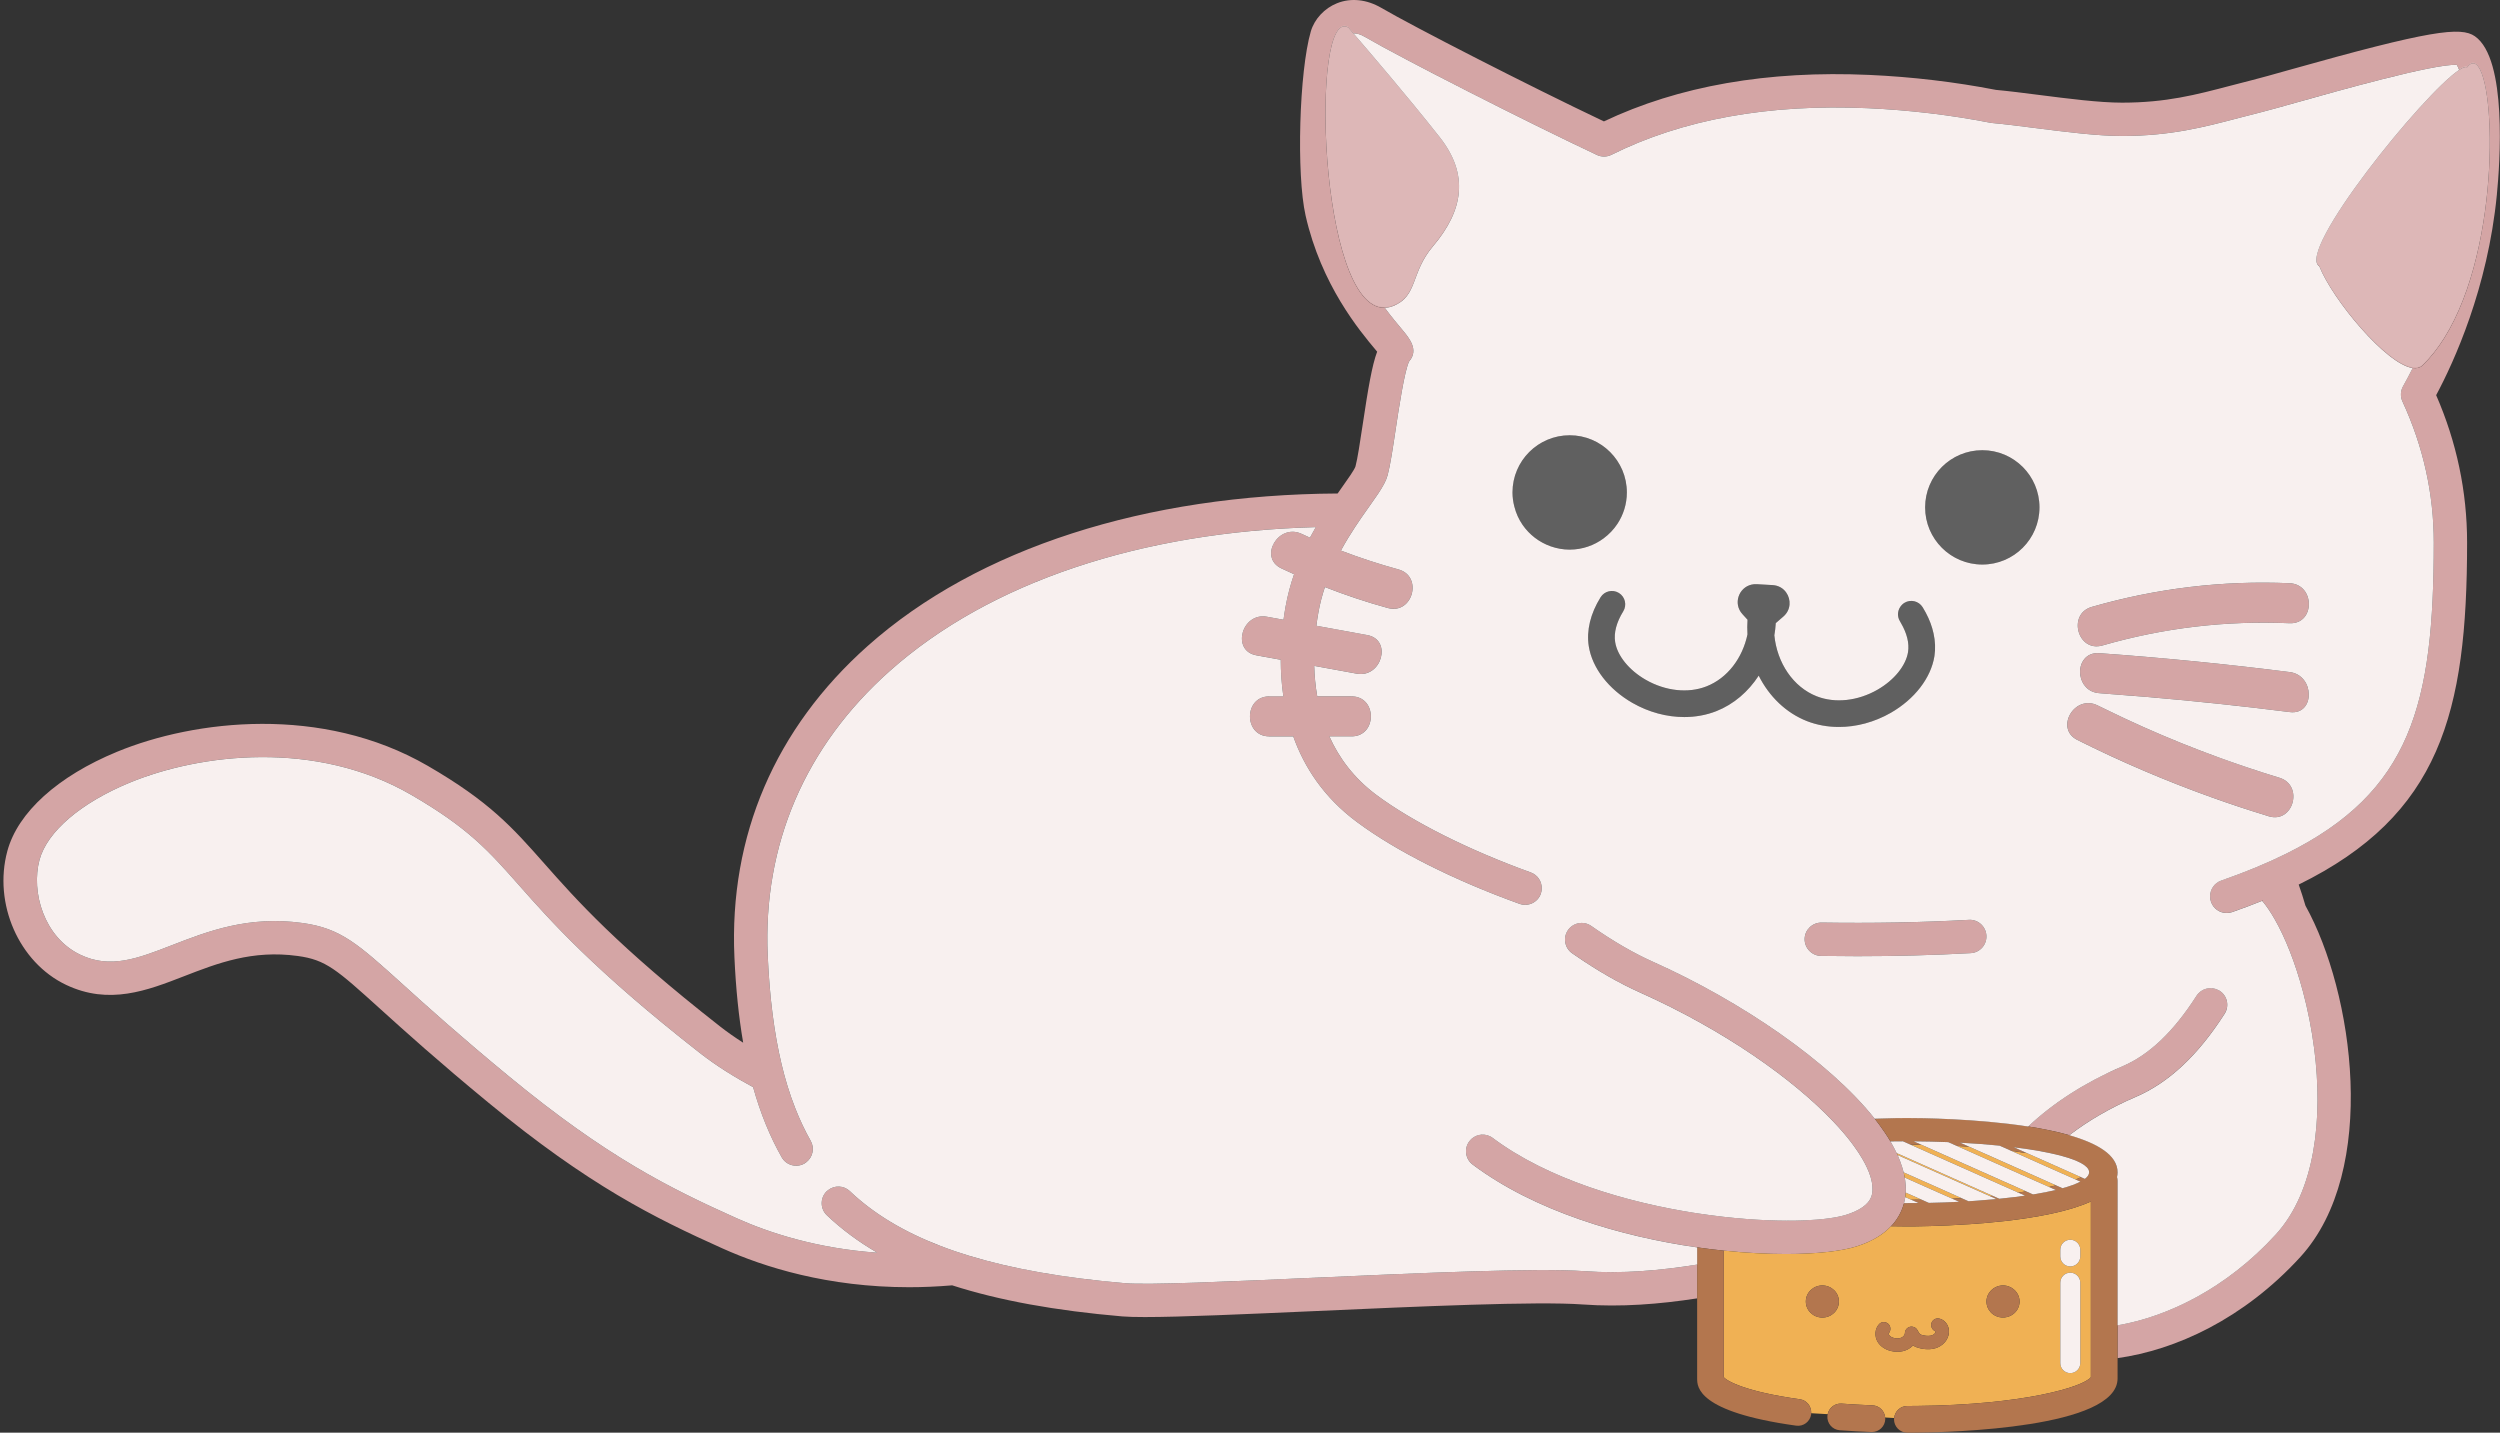 <svg xmlns="http://www.w3.org/2000/svg" x="0px" y="0px" width="100%" viewBox="0 0 200 114.615" style="vertical-align: middle; max-width: 100%;"><rect x="0" y="0" width="200" height="114.615" fill="#333333" stroke="none"/><g>
	<g>
		<path fill="rgb(212,165,165)" d="M115.163,10.956c-2.557-3.246-5.772-6.992-6.888-8.283c-0.258-0.298-0.403-0.466-0.403-0.466     c-3.079-1.84-2.391,22.595,2.909,22.417c0.215-0.008,0.438-0.051,0.671-0.144c1.988-0.795,1.376-2.644,3.181-4.773     C117.098,16.8,117.523,13.95,115.163,10.956z"></path>
		<path fill="rgb(212,165,165)" d="M197.948,5.079c-0.183-0.052-0.38,0.041-0.585,0.31c-0.111-0.071-0.33,0.008-0.633,0.206     c-2.85,1.873-13.087,14.559-11.186,15.703c1.049,2.648,5.333,7.83,7.468,8.144c0.307,0.045,0.569-0.01,0.771-0.188     c0.659-0.634,1.246-1.385,1.767-2.222C200.151,19.659,199.691,5.578,197.948,5.079z"></path>
	</g>
	<g>
		<path fill="rgb(212,165,165)" d="M157.508,73.588c-3.795,0.21-7.759,0.282-11.782,0.218c-0.737-0.004-1.343,0.574-1.356,1.311     c-0.01,0.736,0.577,1.343,1.313,1.356c0.971,0.014,1.939,0.023,2.902,0.023c3.089,0,6.129-0.083,9.074-0.245     c0.732-0.04,1.296-0.669,1.256-1.405C158.872,74.11,158.235,73.538,157.508,73.588z"></path>
		<path fill="rgb(212,165,165)" d="M177.566,79.253c-0.04-0.025-0.083-0.042-0.125-0.063c-0.601-0.302-1.347-0.115-1.719,0.466     c-1.844,2.879-3.786,4.727-5.932,5.646c-2.987,1.283-5.54,2.932-7.537,4.814c0.561,0.088,1.114,0.186,1.651,0.298     c0.569,0.116,1.122,0.249,1.638,0.398c1.509-1.158,3.288-2.195,5.3-3.059c2.651-1.138,4.982-3.315,7.126-6.658     C178.366,80.475,178.187,79.651,177.566,79.253z"></path>
		<g>
			<path fill="rgb(212,165,165)" d="M182.35,62.217c-1.596-0.484-3.172-1.013-4.733-1.578c-1.044-0.378-2.081-0.774-3.111-1.19      c-2.03-0.819-4.03-1.711-6.004-2.68c-0.23-0.112-0.461-0.221-0.691-0.335c-1.836-0.919-3.461,1.84-1.617,2.763      c3.479,1.742,7.048,3.266,10.697,4.576c0.765,0.275,1.534,0.541,2.309,0.797c0.661,0.22,1.329,0.433,2.001,0.637      c0.1,0.031,0.2,0.064,0.299,0.096C183.476,65.902,184.321,62.813,182.35,62.217z"></path>
			<path fill="rgb(212,165,165)" d="M168.197,51.637c4.911-1.415,9.862-2,14.969-1.779c2.06,0.089,2.055-3.112,0-3.201      c-5.365-0.23-10.66,0.408-15.82,1.894C165.37,49.12,166.211,52.209,168.197,51.637z"></path>
			<path fill="rgb(212,165,165)" d="M183.181,53.766c-5.065-0.644-10.146-1.147-15.238-1.512c-0.545-0.04-0.939,0.16-1.194,0.472      c-0.286,0.348-0.396,0.837-0.319,1.309c0.109,0.702,0.614,1.355,1.514,1.419c0.388,0.029,0.776,0.063,1.164,0.093      c0.907,0.068,1.815,0.137,2.721,0.214c3.794,0.325,7.576,0.727,11.354,1.206C185.221,57.226,185.201,54.021,183.181,53.766z"></path>
		</g>
		<g>
			<path fill="rgb(212,165,165)" d="M197.993,2.902c-1.13-0.786-3.548-0.495-14.896,2.703c-1.297,0.365-2.322,0.654-2.896,0.796      c-0.607,0.152-1.195,0.306-1.773,0.458c-2.754,0.724-5.133,1.35-8.646,1.354c-0.004,0-0.011,0-0.016,0      c-1.813,0-4.36-0.326-6.608-0.614c-1.262-0.161-2.455-0.314-3.483-0.408c-3.297-0.639-6.701-1.042-10.115-1.197      c-8.132-0.369-15.277,0.882-21.247,3.718c-6.078-2.885-15.3-7.617-17.802-9.08c-1.175-0.685-2.434-0.818-3.545-0.375      c-1.008,0.401-1.812,1.266-2.101,2.257c-0.928,3.181-1.164,11.438-0.419,14.726c1.259,5.564,4.321,9.216,5.629,10.777      c0.032,0.038,0.064,0.077,0.097,0.117c-0.409,1.091-0.717,2.906-1.161,5.862c-0.209,1.39-0.407,2.701-0.573,3.32      c-0.079,0.259-0.632,1.039-1.077,1.665c-0.113,0.16-0.23,0.327-0.352,0.499c-15.301,0.087-28.762,4.342-37.591,12.195      c-7.409,6.59-11.098,15.199-10.665,24.892c0.112,2.514,0.345,4.784,0.701,6.85c-0.63-0.401-1.254-0.836-1.869-1.317      c-8.22-6.435-11.456-10.094-14.056-13.035c-2.528-2.86-4.354-4.927-9.304-7.795c-8.467-4.907-18.681-3.676-24.855-1.13      c-4.747,1.957-7.948,4.852-8.783,7.946c-1.135,4.204,0.925,8.904,4.691,10.699c3.446,1.643,6.495,0.459,9.444-0.687      c2.687-1.042,5.464-2.121,9.103-1.619c2.252,0.31,3.087,1.065,6.604,4.244c1.943,1.757,4.605,4.163,8.647,7.491      c8.035,6.617,13.237,9.196,18.732,11.664c3.32,1.492,8.41,3.099,14.925,3.099c1.105,0,2.256-0.05,3.442-0.15      c3.761,1.211,8.257,2.026,13.608,2.486c0.424,0.035,1.034,0.052,1.804,0.052c2.876,0,7.96-0.228,13.657-0.48      c8.307-0.372,17.725-0.794,21.361-0.528c3.062,0.223,6.128-0.02,9.168-0.487v-1.35v-1.354c-3.011,0.482-6.021,0.743-8.979,0.529      c-3.788-0.275-13.29,0.149-21.671,0.523c-6.831,0.306-13.283,0.595-15.111,0.437c-4.898-0.421-9.018-1.141-12.463-2.189      c-0.363-0.11-0.72-0.226-1.069-0.342c-0.422-0.145-0.835-0.292-1.236-0.447c-2.985-1.146-5.375-2.6-7.259-4.39      c-0.485-0.46-1.223-0.481-1.735-0.082c-0.052,0.041-0.104,0.081-0.15,0.129c-0.507,0.536-0.486,1.379,0.048,1.886      c1.173,1.115,2.513,2.111,4.032,2.994c-4.83-0.34-8.656-1.59-11.278-2.769c-5.316-2.388-10.351-4.885-18.13-11.29      c-3.994-3.289-6.629-5.671-8.554-7.411c-3.611-3.263-4.962-4.484-8.029-4.907c-4.324-0.595-7.569,0.663-10.432,1.775      c-2.751,1.068-4.925,1.913-7.331,0.765c-2.909-1.387-3.958-5.022-3.264-7.596c0.609-2.253,3.31-4.561,7.226-6.176      c5.613-2.313,14.875-3.446,22.501,0.974c4.575,2.652,6.193,4.482,8.643,7.252c2.531,2.863,5.998,6.785,14.409,13.37      c1.418,1.108,2.879,1.998,4.306,2.768c0.587,2.093,1.343,3.949,2.287,5.611c0.362,0.641,1.175,0.866,1.817,0.502      c0.058-0.032,0.108-0.072,0.158-0.112c0.514-0.4,0.675-1.122,0.344-1.707c-0.457-0.806-0.863-1.669-1.228-2.591      c-0.226-0.573-0.435-1.167-0.625-1.789c-0.17-0.554-0.327-1.13-0.47-1.727c-0.599-2.495-0.962-5.364-1.112-8.71      c-0.396-8.862,2.984-16.741,9.773-22.779c8.018-7.131,20.157-11.123,34.073-11.5c-0.158,0.273-0.315,0.554-0.47,0.844      c-0.222-0.101-0.444-0.201-0.666-0.304c-1.853-0.875-3.479,1.884-1.614,2.764c0.335,0.158,0.671,0.313,1.01,0.464      c-0.28,0.816-0.517,1.678-0.68,2.593c-0.06,0.329-0.114,0.682-0.165,1.05c-0.439-0.08-0.88-0.161-1.319-0.241      c-2.015-0.369-2.878,2.715-0.852,3.086c0.649,0.118,1.3,0.237,1.95,0.356c0.001,0.938,0.061,1.922,0.209,2.929h-1.126      c-2.06,0-2.063,3.2,0,3.2h1.917c0.877,2.462,2.437,4.871,5.073,6.834c3.13,2.33,7.755,4.66,13.025,6.562      c0.693,0.25,1.459-0.108,1.707-0.802c0.053-0.145,0.073-0.291,0.075-0.438c0.007-0.551-0.327-1.071-0.875-1.27      c-4.959-1.79-9.457-4.047-12.341-6.193c-1.817-1.352-3.012-2.983-3.776-4.694h1.776c2.06,0,2.063-3.2,0-3.2h-2.744      c-0.146-0.83-0.22-1.649-0.242-2.439c1.129,0.208,2.259,0.414,3.389,0.621c2.014,0.37,2.878-2.715,0.851-3.086      c-1.356-0.249-2.714-0.497-4.07-0.745c0.049-0.376,0.104-0.731,0.164-1.061c0.127-0.708,0.306-1.384,0.521-2.033      c1.646,0.643,3.321,1.205,5.033,1.675c1.988,0.546,2.837-2.54,0.851-3.087c-1.564-0.429-3.097-0.931-4.604-1.508      c0.372-0.687,0.765-1.323,1.146-1.903c0.318-0.482,0.626-0.923,0.912-1.328c0.069-0.099,0.139-0.196,0.205-0.29      c0.268-0.375,0.5-0.706,0.701-1.007c0.388-0.578,0.652-1.049,0.776-1.507c0.205-0.767,0.406-2.088,0.636-3.618      c0.255-1.695,0.729-4.833,1.091-5.494c0.787-0.917,0.009-1.846-0.62-2.596c-0.358-0.428-0.827-0.99-1.338-1.678      c-5.3,0.178-5.988-24.257-2.909-22.417c0,0,0.146,0.167,0.403,0.466c0.267-0.011,0.564,0.072,0.89,0.263      c2.934,1.713,12.838,6.753,18.588,9.461c0.37,0.175,0.799,0.169,1.164-0.013c5.677-2.833,12.583-4.084,20.522-3.727      c3.307,0.15,6.602,0.542,9.792,1.164c0.044,0.008,0.091,0.015,0.134,0.019c0.997,0.089,2.19,0.242,3.453,0.404      c2.441,0.312,4.965,0.634,6.946,0.634c0.007,0,0.014,0,0.02,0c3.856-0.004,6.512-0.703,9.322-1.441      c0.567-0.149,1.144-0.301,1.738-0.447c0.614-0.153,1.655-0.447,2.978-0.819c3.033-0.855,10.913-3.083,12.72-2.982      c0.064,0.096,0.127,0.237,0.188,0.406c0.303-0.198,0.521-0.277,0.633-0.206c0.205-0.269,0.402-0.362,0.585-0.31      c1.743,0.499,2.203,14.58-2.397,21.953c-0.521,0.836-1.107,1.587-1.767,2.222c-0.202,0.178-0.465,0.233-0.771,0.188      c-0.295,0.59-0.559,1.081-0.771,1.456c-0.21,0.375-0.228,0.826-0.048,1.214c1.662,3.593,2.506,7.39,2.506,11.286      c0,12.915-1.783,19.929-11.81,24.896c-0.389,0.191-0.786,0.38-1.197,0.566c-0.396,0.18-0.805,0.356-1.226,0.531      c-0.872,0.36-1.792,0.71-2.771,1.051c-0.544,0.191-0.883,0.699-0.889,1.245c-0.003,0.151,0.018,0.304,0.07,0.454      c0.19,0.551,0.707,0.896,1.259,0.896c0.145,0,0.294-0.024,0.439-0.075c0.836-0.292,1.63-0.595,2.397-0.901      c0.022-0.01,0.047-0.02,0.071-0.028l-0.036,0.068c0.323,0.389,0.645,0.866,0.958,1.415c0.851,1.479,1.647,3.488,2.259,5.764      c0.396,1.468,0.71,3.045,0.915,4.658c0.694,5.45,0.118,11.319-3.081,14.819c-3.96,4.338-8.705,6.592-12.655,7.265v1.327v1.302      c4.638-0.648,10.088-3.126,14.627-8.095c6.305-6.904,4.253-21.197,0.407-28.102c-0.164-0.574-0.347-1.136-0.541-1.688      c11.306-5.557,13.472-13.698,13.472-27.366c0-4.063-0.834-8.025-2.475-11.787c1.429-2.67,4.125-8.553,4.854-16.016      C199.995,13.077,200.599,4.72,197.993,2.902z"></path>
			<path fill="rgb(212,165,165)" d="M152.416,94.442c-0.011-0.079-0.02-0.156-0.033-0.236c-0.024-0.137-0.054-0.276-0.09-0.416      c-0.033-0.136-0.075-0.276-0.118-0.415c-0.099-0.32-0.221-0.643-0.368-0.971c-0.024-0.053-0.052-0.106-0.076-0.159      c-0.104-0.22-0.217-0.439-0.342-0.662c-0.051-0.091-0.098-0.18-0.153-0.272c-0.152-0.258-0.321-0.519-0.5-0.78      c-0.233-0.344-0.486-0.689-0.761-1.037c-3.628-4.576-10.698-9.402-17.693-12.535c-1.6-0.715-3.229-1.659-4.984-2.888      c-0.604-0.421-1.437-0.273-1.858,0.329c-0.421,0.604-0.275,1.436,0.329,1.858c0.063,0.044,0.128,0.086,0.192,0.13      c1.822,1.26,3.536,2.246,5.232,3.005c6.78,3.036,12.232,6.927,15.442,10.297c0.32,0.335,0.617,0.665,0.892,0.989      c0.208,0.247,0.407,0.491,0.588,0.731c0.073,0.094,0.143,0.188,0.208,0.283c0.12,0.162,0.231,0.321,0.334,0.479      c0.117,0.176,0.226,0.351,0.325,0.521c0.135,0.233,0.26,0.462,0.36,0.682c0.129,0.272,0.23,0.534,0.305,0.783      c0.029,0.096,0.051,0.189,0.071,0.284c0.011,0.045,0.022,0.092,0.031,0.137c0.042,0.233,0.06,0.455,0.049,0.661      c-0.005,0.07-0.012,0.162-0.031,0.269c-0.014,0.066-0.033,0.141-0.063,0.218c-0.022,0.063-0.053,0.13-0.091,0.196      c-0.021,0.036-0.043,0.074-0.066,0.111c-0.038,0.055-0.078,0.109-0.127,0.165c-0.208,0.242-0.536,0.494-1.056,0.727      c-0.188,0.084-0.398,0.165-0.639,0.242c-0.764,0.242-1.939,0.402-3.399,0.461c-1.788,0.071-4.006-0.015-6.421-0.285      c-0.352-0.039-0.706-0.084-1.067-0.132c-0.353-0.045-0.708-0.097-1.066-0.15c-5.641-0.863-11.955-2.734-16.361-6.034      c-0.075-0.056-0.153-0.102-0.235-0.139c-0.56-0.265-1.245-0.108-1.631,0.409c-0.442,0.59-0.322,1.425,0.268,1.866      c4.974,3.724,11.852,5.75,17.96,6.624c0.358,0.052,0.714,0.1,1.066,0.143c0.359,0.045,0.716,0.086,1.067,0.121      c0.901,0.093,1.772,0.16,2.612,0.205c0.818,0.042,1.604,0.065,2.347,0.065c2.457,0,4.454-0.226,5.667-0.611      c1.293-0.41,2.162-0.989,2.751-1.612c0.058-0.061,0.116-0.122,0.17-0.184c0.243-0.288,0.429-0.583,0.571-0.872      c0.135-0.271,0.229-0.538,0.3-0.792c0.021-0.093,0.044-0.184,0.062-0.272c0.014-0.071,0.027-0.142,0.036-0.21      c0.013-0.091,0.021-0.177,0.031-0.259c0.002-0.034,0.006-0.068,0.006-0.101c0.003-0.006,0.003-0.012,0.003-0.017      C152.479,95.083,152.458,94.764,152.416,94.442z"></path>
		</g>
	</g>
</g><g>
	<path fill="#606060" d="M129.39,41.911c0.477-0.722,0.757-1.586,0.757-2.516c0-2.526-2.05-4.573-4.574-4.573    c-2.525,0-4.575,2.047-4.575,4.573c0,0.394,0.056,0.774,0.15,1.138c0.134,0.526,0.354,1.015,0.653,1.449    c0.543,0.79,1.33,1.398,2.25,1.723c0.476,0.168,0.987,0.265,1.521,0.265c0.011,0,0.02-0.001,0.031-0.001    c1.004-0.007,1.926-0.34,2.676-0.893C128.714,42.755,129.092,42.363,129.39,41.911z"></path>
	<circle fill="#606060" cx="158.584" cy="40.589" r="4.574"></circle>
	<path fill="#606060" d="M154.063,49.017c-0.08-0.146-0.162-0.293-0.251-0.438c-0.312-0.501-0.969-0.655-1.469-0.344    c-0.085,0.052-0.154,0.116-0.218,0.186c-0.316,0.343-0.386,0.866-0.126,1.283c0.028,0.047,0.053,0.094,0.079,0.142    c0.479,0.82,0.677,1.616,0.568,2.313c-0.173,1.095-1.109,2.252-2.445,3.019c-1.58,0.906-3.396,1.102-4.861,0.528    c-1.895-0.742-3.175-2.682-3.392-4.881c0.056-0.32,0.096-0.644,0.113-0.973l0.612-0.531c0.611-0.531,0.62-1.358,0.224-1.918    c-0.23-0.329-0.605-0.566-1.08-0.594l-1.286-0.074c-0.144-0.008-0.279,0.007-0.407,0.036c-1.018,0.228-1.502,1.52-0.729,2.362    l0.408,0.448c-0.025,0.395-0.029,0.787-0.004,1.174c-0.398,1.893-1.598,3.498-3.28,4.156c-1.466,0.575-3.284,0.376-4.862-0.528    c-1.335-0.766-2.273-1.923-2.445-3.019c-0.117-0.736,0.108-1.584,0.646-2.453c0.311-0.501,0.158-1.159-0.344-1.47    c-0.501-0.312-1.156-0.157-1.468,0.344c-0.813,1.309-1.14,2.662-0.944,3.91c0.276,1.746,1.581,3.442,3.494,4.54    c1.307,0.748,2.749,1.131,4.146,1.131c0.887,0,1.755-0.154,2.555-0.468c1.407-0.553,2.571-1.568,3.4-2.844    c0.827,1.649,2.173,2.977,3.863,3.64c0.802,0.313,1.67,0.467,2.557,0.467c1.396,0,2.839-0.383,4.145-1.131    c1.911-1.097,3.218-2.794,3.493-4.54c0.09-0.59,0.063-1.202-0.073-1.822C154.562,50.118,154.356,49.566,154.063,49.017z"></path>
</g><g>
	<path fill="#F0B154" d="M167.129,93.812c0.016-0.011,0.032-0.024,0.046-0.037c-0.014-0.011-0.03-0.023-0.046-0.036    c0.003,0.012,0.007,0.024,0.007,0.036C167.136,93.789,167.132,93.801,167.129,93.812z"></path>
	<g>
		<path fill="#F0B154" d="M152.458,95.409c0,0.032-0.004,0.066-0.006,0.101c-0.01,0.082-0.019,0.168-0.031,0.259l0.471,0.21     c0.281-0.001,0.558-0.004,0.83-0.008l-1.038-0.461L152.458,95.409z"></path>
		<path fill="#F0B154" d="M162.396,93.901l-1.183-0.526l-0.064-0.028l-1.245-0.555l-2.378-1.057     c-0.318-0.022-0.645-0.042-0.979-0.06l3.16,1.406l0.66,0.294l0.577,0.256l1.235,0.55l0.584,0.26l1.162,0.518     c0.193-0.043,0.379-0.087,0.555-0.13l-0.87-0.387L162.396,93.901z"></path>
		<path fill="#F0B154" d="M164.686,93.375l-1.337-0.595l-1.177-0.524c-0.042-0.006-0.085-0.013-0.125-0.02     c-0.366-0.058-0.747-0.115-1.148-0.168l0.932,0.413l1.277,0.569l0.731,0.326l2.206,0.981c0.161-0.061,0.31-0.121,0.443-0.18     L164.686,93.375z"></path>
		<path fill="#F0B154" d="M153.757,94.442l-1.464-0.652c0.036,0.14,0.065,0.278,0.09,0.416l0.526,0.236l2.4,1.067l0.871,0.387     c0.254-0.011,0.508-0.024,0.756-0.039l-0.78-0.348L153.757,94.442z"></path>
		<path fill="#F0B154" d="M158.481,95.25l-1.815-0.808l-2.396-1.067l-2.539-1.13c0.024,0.053,0.052,0.106,0.076,0.159l2.179,0.971     l2.397,1.067l2.054,0.913l0.345,0.154l0.393,0.174c0.077-0.008,0.153-0.016,0.229-0.023l-0.341-0.15L158.481,95.25z"></path>
		<path fill="#F0B154" d="M160.355,94.539l-0.218-0.097l-1.009-0.449l-1.388-0.618l-4.028-1.794     c-0.286-0.003-0.572-0.006-0.865-0.007l4.047,1.801l2.066,0.92l0.33,0.147l0.896,0.398l1.22,0.542l0.056,0.025     c0.215-0.032,0.424-0.064,0.627-0.098l-0.509-0.227L160.355,94.539z"></path>
	</g>
	<path fill="#F0B154" d="M160.429,97.679c-0.479,0.055-0.953,0.103-1.421,0.144c-0.473,0.042-0.938,0.078-1.389,0.108    c-2.45,0.169-4.466,0.183-5.033,0.183c-0.226,0-0.683-0.002-1.304-0.016c-0.589,0.623-1.458,1.202-2.751,1.612    c-1.213,0.386-3.21,0.611-5.667,0.611c-0.743,0-1.528-0.023-2.347-0.065c-0.84-0.045-1.711-0.112-2.612-0.205v0.735v1.362v1.355    v6.674c0.278,0.326,1.785,1.164,6.076,1.761c0.557,0.077,0.944,0.568,0.913,1.119l1.32,0.076c0.109-0.514,0.577-0.884,1.118-0.844    c0.797,0.061,1.626,0.104,2.462,0.138c0.543,0.021,0.972,0.443,1.019,0.972l0.718,0.042c0.053-0.539,0.503-0.962,1.055-0.962    c0.235,0,0.471,0,0.703-0.003l0,0c8.666-0.08,13.372-1.535,13.979-2.296v-1.36v-1.281v-1.309v-8.368v-1.379v-0.361    C165.525,96.914,162.948,97.392,160.429,97.679z M145.788,105.405c-0.729,0-1.323-0.574-1.323-1.284    c0-0.709,0.594-1.285,1.323-1.285c0.732,0,1.326,0.576,1.326,1.285C147.114,104.831,146.521,105.405,145.788,105.405z     M155.023,107.789c-0.401,0.172-0.879,0.195-1.417,0.073c-0.159-0.037-0.37-0.097-0.565-0.224c-0.113,0.119-0.25,0.223-0.403,0.303    c-0.255,0.133-0.548,0.202-0.852,0.202c-0.176,0-0.354-0.023-0.537-0.07c-0.451-0.117-0.815-0.367-1.027-0.707    c-0.285-0.461-0.241-1.067,0.109-1.439c0.196-0.209,0.509-0.213,0.728-0.024c0.104,0.093,0.161,0.222,0.172,0.354    c0.01,0.139-0.028,0.283-0.121,0.397c-0.011,0.016-0.018,0.09,0.021,0.151c0.064,0.102,0.208,0.188,0.389,0.234    c0.228,0.061,0.455,0.042,0.624-0.044c0.142-0.074,0.247-0.217,0.247-0.341c0.002-0.232,0.156-0.432,0.377-0.499    c0.011-0.004,0.02-0.011,0.028-0.014c0.072-0.018,0.144-0.016,0.215-0.004c0.159,0.027,0.304,0.12,0.382,0.27    c0.071,0.132,0.152,0.282,0.232,0.338c0.053,0.035,0.153,0.06,0.221,0.076c0.31,0.072,0.571,0.066,0.757-0.015    c0.158-0.066,0.257-0.209,0.248-0.296v-0.002c-0.206-0.069-0.344-0.256-0.356-0.469c-0.005-0.051-0.003-0.102,0.009-0.153    c0.066-0.287,0.354-0.468,0.641-0.401c0.408,0.093,0.726,0.474,0.77,0.921C155.968,106.972,155.602,107.541,155.023,107.789z     M161.528,104.424c-0.098,0.397-0.382,0.701-0.736,0.86c-0.261,0.115-0.561,0.155-0.862,0.084    c-0.712-0.167-1.148-0.862-0.976-1.552c0.068-0.273,0.226-0.503,0.432-0.673c0.313-0.257,0.741-0.373,1.17-0.271    c0.071,0.017,0.137,0.042,0.203,0.069c0.502,0.207,0.821,0.689,0.808,1.213C161.564,104.245,161.553,104.334,161.528,104.424z     M166.424,106.227v1.305v1.278v0.239c0,0.444-0.359,0.801-0.801,0.801c-0.44,0-0.799-0.356-0.799-0.801v-0.382v-1.299v-1.331    v-3.423c0-0.441,0.358-0.801,0.799-0.801c0.441,0,0.801,0.359,0.801,0.801V106.227z M166.424,100.515c0,0.44-0.359,0.8-0.801,0.8    c-0.44,0-0.799-0.359-0.799-0.8V99.98c0-0.44,0.358-0.801,0.799-0.801c0.441,0,0.801,0.36,0.801,0.801V100.515z"></path>
</g><g>
	<g>
		<path fill="#B3764E" d="M169.404,93.775c0-1.38-1.621-2.321-3.861-2.963c-0.516-0.149-1.068-0.282-1.638-0.398     c-0.537-0.112-1.091-0.21-1.651-0.298c-4.162-0.644-8.761-0.678-9.668-0.678c-0.364,0-1.324,0.006-2.611,0.054     c0.274,0.347,0.527,0.692,0.761,1.037c0.179,0.261,0.348,0.522,0.5,0.78c0.331-0.004,0.665-0.007,1.002-0.008l0.61,0.271     c0.293,0.001,0.579,0.004,0.865,0.007l-0.626-0.276c0.951,0.008,1.878,0.03,2.774,0.066l0.685,0.304     c0.335,0.018,0.661,0.038,0.979,0.06l-0.72-0.321c1.115,0.058,2.176,0.139,3.16,0.238l0.603,0.268l0.33,0.148     c0.401,0.053,0.782,0.11,1.148,0.168c0.04,0.007,0.083,0.014,0.125,0.02l-0.104-0.045l-0.973-0.433     c0.422,0.052,0.827,0.106,1.213,0.166c0.574,0.087,1.104,0.183,1.588,0.284c1.554,0.325,2.626,0.717,3.044,1.147     c0.115,0.119,0.18,0.241,0.188,0.365c0.016,0.012,0.032,0.024,0.046,0.036c-0.014,0.012-0.03,0.025-0.046,0.037     c-0.013,0.171-0.131,0.338-0.341,0.5l-0.3-0.135c-0.134,0.059-0.282,0.119-0.443,0.18l0.19,0.085l0.199,0.088     c-0.354,0.188-0.839,0.366-1.434,0.53l-0.521-0.231c-0.176,0.043-0.361,0.087-0.555,0.13l0.537,0.239     c-0.464,0.109-0.976,0.213-1.54,0.311c-0.092,0.016-0.186,0.031-0.281,0.046l-0.105-0.046l-0.446-0.199     c-0.203,0.033-0.412,0.065-0.627,0.098l0.228,0.102l0.321,0.142c-0.266,0.039-0.538,0.076-0.817,0.112     c-0.401,0.05-0.815,0.098-1.246,0.139l-0.244-0.108l-0.3-0.134c-0.076,0.008-0.152,0.016-0.229,0.023l0.481,0.214l0.062,0.028     c-0.026,0.002-0.051,0.004-0.074,0.007c-0.482,0.045-0.979,0.088-1.493,0.124c-0.22,0.016-0.441,0.03-0.666,0.045l-0.547-0.244     c-0.248,0.015-0.502,0.028-0.756,0.039l0.551,0.247c-0.781,0.041-1.593,0.069-2.427,0.087l-0.583-0.26     c-0.272,0.004-0.549,0.007-0.83,0.008l0.597,0.265c-0.354,0.005-0.709,0.008-1.067,0.008c-0.033,0-0.067,0-0.098,0     c-0.07,0.254-0.165,0.521-0.3,0.792c-0.143,0.289-0.328,0.584-0.571,0.872c-0.054,0.062-0.112,0.123-0.17,0.184     c0.621,0.014,1.078,0.016,1.304,0.016c0.567,0,2.583-0.014,5.033-0.183c0.45-0.03,0.916-0.066,1.389-0.108     c0.468-0.041,0.942-0.089,1.421-0.144c2.52-0.287,5.097-0.766,6.84-1.557v0.361v1.379v8.368v1.309v1.281v1.36     c-0.607,0.761-5.313,2.216-13.979,2.296l0,0c-0.232,0.003-0.468,0.003-0.703,0.003c-0.552,0-1.002,0.423-1.055,0.962     c-0.005,0.032-0.012,0.067-0.012,0.104c0,0.59,0.479,1.069,1.066,1.069c0.244,0,0.485-0.002,0.728-0.004l0,0     c2.692-0.024,16.091-0.352,16.091-4.333v-1.63v-1.302v-1.327v-8.734V95.89v-1.406v-0.042c0-0.1-0.018-0.193-0.044-0.284     C169.389,94.034,169.404,93.908,169.404,93.775z"></path>
		<path fill="#B3764E" d="M143.981,111.939c-4.291-0.597-5.798-1.435-6.076-1.761v-6.674v-1.355v-1.362v-0.735     c-0.352-0.035-0.708-0.076-1.067-0.121c-0.353-0.043-0.708-0.091-1.066-0.143v1.375v1.354v1.35v6.412c0,0.66,0,2.674,7.918,3.773     c0.58,0.086,1.121-0.325,1.203-0.908c0.005-0.029,0-0.058,0.002-0.085C144.926,112.507,144.538,112.016,143.981,111.939z"></path>
		<path fill="#B3764E" d="M149.795,112.428c-0.836-0.033-1.665-0.077-2.462-0.138c-0.541-0.04-1.009,0.33-1.118,0.844     c-0.009,0.045-0.021,0.092-0.024,0.141c-0.043,0.588,0.398,1.101,0.984,1.145c0.822,0.059,1.679,0.107,2.541,0.142     c0.013,0,0.026,0,0.042,0c0.568,0,1.042-0.449,1.064-1.027c0.002-0.046-0.005-0.09-0.009-0.134     C150.767,112.872,150.338,112.449,149.795,112.428z"></path>
	</g>
	<g>
		<ellipse fill="#B3764E" cx="145.788" cy="104.12" rx="1.323" ry="1.285"></ellipse>
		<path fill="#B3764E" d="M160.759,102.942c-0.066-0.027-0.132-0.053-0.203-0.069c-0.429-0.102-0.856,0.015-1.17,0.271     c-0.206,0.17-0.363,0.399-0.432,0.673c-0.173,0.689,0.264,1.385,0.976,1.552c0.302,0.071,0.602,0.031,0.862-0.084     c0.354-0.159,0.639-0.463,0.736-0.86c0.024-0.09,0.036-0.18,0.038-0.27C161.58,103.631,161.261,103.149,160.759,102.942z"></path>
		<path fill="#B3764E" d="M155.143,105.486c-0.286-0.066-0.574,0.114-0.641,0.401c-0.012,0.052-0.014,0.103-0.009,0.153     c0.013,0.213,0.15,0.399,0.356,0.469v0.002c0.009,0.087-0.09,0.229-0.248,0.296c-0.186,0.081-0.447,0.087-0.757,0.015     c-0.067-0.017-0.168-0.041-0.221-0.076c-0.08-0.056-0.161-0.206-0.232-0.338c-0.078-0.149-0.223-0.242-0.382-0.27     c-0.071-0.012-0.143-0.014-0.215,0.004c-0.009,0.003-0.018,0.01-0.028,0.014c-0.221,0.067-0.375,0.267-0.377,0.499     c0,0.124-0.105,0.267-0.247,0.341c-0.169,0.086-0.396,0.104-0.624,0.044c-0.181-0.047-0.324-0.133-0.389-0.234     c-0.038-0.062-0.031-0.136-0.021-0.151c0.093-0.114,0.131-0.259,0.121-0.397c-0.011-0.133-0.067-0.262-0.172-0.354     c-0.219-0.188-0.531-0.185-0.728,0.024c-0.351,0.372-0.395,0.979-0.109,1.439c0.212,0.34,0.576,0.59,1.027,0.707     c0.183,0.047,0.361,0.07,0.537,0.07c0.304,0,0.597-0.069,0.852-0.202c0.153-0.08,0.29-0.184,0.403-0.303     c0.195,0.127,0.406,0.187,0.565,0.224c0.538,0.122,1.016,0.099,1.417-0.073c0.578-0.248,0.944-0.816,0.889-1.382     C155.868,105.959,155.551,105.579,155.143,105.486z"></path>
	</g>
</g><g>
	<g>
		<path fill="#F8F0EF" d="M152.892,95.978l-0.471-0.21c-0.009,0.068-0.022,0.139-0.036,0.21c-0.018,0.089-0.04,0.18-0.062,0.272     c0.03,0,0.064,0,0.098,0c0.358,0,0.713-0.003,1.067-0.008L152.892,95.978z"></path>
		<path fill="#F8F0EF" d="M156.181,95.896l-0.871-0.387l-2.4-1.067l-0.526-0.236c0.014,0.08,0.022,0.158,0.033,0.236     c0.042,0.322,0.063,0.641,0.045,0.95c0,0.005,0,0.011-0.003,0.017l0.226,0.101l1.038,0.461l0.583,0.26     c0.834-0.018,1.646-0.046,2.427-0.087L156.181,95.896z"></path>
		<path fill="#F8F0EF" d="M159.174,95.683l-0.393-0.174l-0.345-0.154l-2.054-0.913l-2.397-1.067l-2.179-0.971     c0.147,0.328,0.27,0.651,0.368,0.971c0.043,0.139,0.085,0.279,0.118,0.415l1.464,0.652l2.399,1.067l0.78,0.348l0.547,0.244     c0.225-0.015,0.446-0.029,0.666-0.045c0.515-0.036,1.011-0.079,1.493-0.124c0.004-0.012,0.009-0.023,0.013-0.035L159.174,95.683z"></path>
		<path fill="#F8F0EF" d="M161.689,95.509l-0.228-0.102c-0.026,0.003-0.051,0.008-0.078,0.011c0.007-0.012,0.014-0.023,0.022-0.036     l-1.22-0.542l-0.896-0.398l-0.33-0.147l-2.066-0.92l-4.047-1.801l-0.61-0.271c-0.337,0.001-0.671,0.003-1.002,0.008     c0.056,0.092,0.103,0.182,0.153,0.272c0.125,0.223,0.237,0.442,0.342,0.662l2.539,1.13l2.396,1.067l1.815,0.808l0.581,0.259     l0.341,0.15l0.3,0.134l0.244,0.108c0.431-0.041,0.845-0.089,1.246-0.139c0.279-0.036,0.552-0.073,0.817-0.112L161.689,95.509z"></path>
		<path fill="#F8F0EF" d="M163.925,94.959l-1.162-0.518l-0.584-0.26l-1.235-0.55l-0.577-0.256l-0.66-0.294l-3.16-1.406l-0.685-0.304     c-0.896-0.037-1.823-0.059-2.774-0.066l0.626,0.276l4.028,1.794l1.388,0.618l1.009,0.449l0.218,0.097l1.225,0.544l0.509,0.227     l0.446,0.199l0.105,0.046c0.096-0.015,0.189-0.03,0.281-0.046c0.564-0.098,1.076-0.202,1.54-0.311L163.925,94.959z"></path>
		<path fill="#F8F0EF" d="M166.235,94.442l-0.19-0.085l-2.206-0.981l-0.731-0.326l-1.277-0.569l-0.932-0.413l-0.33-0.148     l-0.603-0.268c-0.984-0.099-2.045-0.18-3.16-0.238l0.72,0.321l2.378,1.057l1.245,0.555l0.064,0.028l1.183,0.526l1.214,0.541     l0.87,0.387l0.521,0.231c0.595-0.164,1.079-0.342,1.434-0.53L166.235,94.442z"></path>
		<path fill="#F8F0EF" d="M167.129,93.74c-0.009-0.124-0.073-0.246-0.188-0.365c-0.418-0.43-1.49-0.822-3.044-1.147     c-0.483-0.101-1.014-0.197-1.588-0.284c-0.386-0.06-0.791-0.114-1.213-0.166l0.973,0.433l0.104,0.045l1.177,0.524l1.337,0.595     l1.803,0.802l0.3,0.135c0.21-0.161,0.328-0.329,0.341-0.5c0.003-0.011,0.007-0.023,0.007-0.037     C167.136,93.764,167.132,93.752,167.129,93.74z"></path>
		<path fill="#F8F0EF" d="M159.643,95.932c0.023-0.003,0.048-0.005,0.074-0.007l-0.062-0.028     C159.651,95.909,159.646,95.92,159.643,95.932z"></path>
		<path fill="#F8F0EF" d="M161.462,95.408l-0.056-0.025c-0.009,0.013-0.016,0.024-0.022,0.036     C161.411,95.416,161.436,95.411,161.462,95.408z"></path>
	</g>
	<path fill="#F8F0EF" d="M196.73,5.595c-0.062-0.169-0.124-0.31-0.188-0.406c-1.807-0.101-9.687,2.127-12.72,2.982    c-1.322,0.372-2.363,0.666-2.978,0.819c-0.595,0.146-1.171,0.298-1.738,0.447c-2.811,0.739-5.466,1.437-9.322,1.441    c-0.006,0-0.013,0-0.02,0c-1.981,0-4.505-0.323-6.946-0.634c-1.263-0.162-2.456-0.314-3.453-0.404    c-0.043-0.004-0.09-0.011-0.134-0.019c-3.19-0.623-6.485-1.014-9.792-1.164c-7.939-0.358-14.846,0.893-20.522,3.727    c-0.365,0.182-0.794,0.188-1.164,0.013c-5.75-2.708-15.654-7.748-18.588-9.461c-0.325-0.191-0.623-0.274-0.89-0.263    c1.115,1.291,4.331,5.038,6.888,8.283c2.36,2.994,1.935,5.844-0.53,8.752c-1.805,2.129-1.192,3.978-3.181,4.773    c-0.232,0.092-0.456,0.136-0.671,0.144c0.511,0.688,0.979,1.25,1.338,1.678c0.629,0.75,1.407,1.679,0.62,2.596    c-0.362,0.661-0.836,3.798-1.091,5.494c-0.229,1.53-0.431,2.851-0.636,3.618c-0.124,0.458-0.389,0.929-0.776,1.507    c-0.201,0.301-0.434,0.631-0.701,1.007c-0.066,0.094-0.136,0.191-0.205,0.29c-0.286,0.404-0.594,0.846-0.912,1.328    c-0.382,0.58-0.774,1.216-1.146,1.903c1.507,0.577,3.039,1.079,4.604,1.508c1.986,0.547,1.138,3.634-0.851,3.087    c-1.712-0.47-3.388-1.032-5.033-1.675c-0.216,0.648-0.395,1.325-0.521,2.033c-0.06,0.33-0.115,0.685-0.164,1.061    c1.356,0.248,2.714,0.496,4.07,0.745c2.027,0.371,1.163,3.456-0.851,3.086c-1.13-0.207-2.26-0.413-3.389-0.621    c0.022,0.79,0.097,1.609,0.242,2.439h2.744c2.063,0,2.06,3.2,0,3.2h-1.776c0.765,1.711,1.959,3.342,3.776,4.694    c2.884,2.146,7.382,4.403,12.341,6.193c0.548,0.199,0.882,0.719,0.875,1.27c-0.002,0.147-0.022,0.293-0.075,0.438    c-0.248,0.693-1.014,1.052-1.707,0.802c-5.271-1.902-9.896-4.232-13.025-6.562c-2.637-1.963-4.196-4.372-5.073-6.834h-1.917    c-2.063,0-2.06-3.2,0-3.2h1.126c-0.148-1.006-0.208-1.991-0.209-2.929c-0.65-0.119-1.301-0.238-1.95-0.356    c-2.027-0.371-1.163-3.456,0.852-3.086c0.439,0.081,0.88,0.161,1.319,0.241c0.051-0.369,0.105-0.721,0.165-1.05    c0.163-0.915,0.399-1.777,0.68-2.593c-0.339-0.151-0.675-0.306-1.01-0.464c-1.865-0.88-0.238-3.639,1.614-2.764    c0.222,0.104,0.444,0.204,0.666,0.304c0.154-0.29,0.312-0.571,0.47-0.844c-13.916,0.377-26.055,4.368-34.073,11.5    c-6.789,6.039-10.169,13.917-9.773,22.779c0.15,3.346,0.514,6.215,1.112,8.71c0.143,0.597,0.299,1.173,0.47,1.727    c0.19,0.622,0.399,1.216,0.625,1.789c0.364,0.921,0.771,1.785,1.228,2.591c0.331,0.584,0.17,1.306-0.344,1.707    c-0.05,0.04-0.1,0.08-0.158,0.112c-0.642,0.364-1.455,0.138-1.817-0.502c-0.944-1.663-1.7-3.519-2.287-5.611    c-1.427-0.771-2.888-1.66-4.306-2.768c-8.411-6.585-11.878-10.507-14.409-13.37c-2.45-2.77-4.068-4.601-8.643-7.252    c-7.626-4.42-16.888-3.286-22.501-0.974c-3.916,1.616-6.617,3.923-7.226,6.176c-0.694,2.574,0.355,6.209,3.264,7.596    c2.406,1.148,4.58,0.304,7.331-0.765c2.863-1.112,6.108-2.371,10.432-1.775c3.066,0.423,4.417,1.644,8.029,4.907    c1.924,1.74,4.56,4.122,8.554,7.411c7.779,6.405,12.813,8.902,18.13,11.29c2.622,1.179,6.448,2.429,11.278,2.769    c-1.519-0.883-2.858-1.879-4.032-2.994c-0.534-0.507-0.555-1.35-0.048-1.886c0.046-0.048,0.098-0.088,0.15-0.129    c0.512-0.4,1.25-0.378,1.735,0.082c1.883,1.79,4.274,3.243,7.259,4.39c0.4,0.155,0.813,0.303,1.236,0.447    c0.35,0.116,0.707,0.231,1.069,0.342c3.445,1.049,7.565,1.769,12.463,2.189c1.828,0.158,8.28-0.131,15.111-0.437    c8.381-0.374,17.883-0.799,21.671-0.523c2.958,0.214,5.968-0.047,8.979-0.529v-1.375c-6.108-0.874-12.986-2.9-17.96-6.624    c-0.59-0.44-0.71-1.276-0.268-1.866c0.386-0.517,1.071-0.673,1.631-0.409c0.082,0.037,0.16,0.083,0.235,0.139    c4.406,3.3,10.721,5.17,16.361,6.034c0.358,0.054,0.714,0.105,1.066,0.15c0.361,0.048,0.716,0.093,1.067,0.132    c2.415,0.271,4.633,0.356,6.421,0.285c1.46-0.059,2.636-0.219,3.399-0.461c0.24-0.077,0.451-0.158,0.639-0.242    c0.52-0.232,0.848-0.484,1.056-0.727c0.049-0.056,0.089-0.11,0.127-0.165c0.023-0.037,0.045-0.075,0.066-0.111    c0.038-0.066,0.068-0.133,0.091-0.196c0.029-0.077,0.049-0.151,0.063-0.218c0.02-0.107,0.026-0.199,0.031-0.269    c0.011-0.207-0.007-0.428-0.049-0.661c-0.009-0.045-0.021-0.092-0.031-0.137c-0.021-0.094-0.042-0.188-0.071-0.284    c-0.074-0.25-0.176-0.511-0.305-0.783c-0.101-0.22-0.226-0.449-0.36-0.682c-0.1-0.171-0.208-0.345-0.325-0.521    c-0.103-0.158-0.214-0.317-0.334-0.479c-0.065-0.095-0.135-0.189-0.208-0.283c-0.181-0.24-0.38-0.484-0.588-0.731    c-0.274-0.324-0.571-0.654-0.892-0.989c-3.21-3.37-8.662-7.261-15.442-10.297c-1.696-0.759-3.41-1.745-5.232-3.005    c-0.064-0.044-0.129-0.086-0.192-0.13c-0.604-0.423-0.75-1.254-0.329-1.858c0.422-0.603,1.254-0.75,1.858-0.329    c1.756,1.229,3.385,2.173,4.984,2.888c6.995,3.133,14.065,7.959,17.693,12.535c1.287-0.048,2.247-0.054,2.611-0.054    c0.907,0,5.506,0.034,9.668,0.678c1.997-1.883,4.55-3.532,7.537-4.814c2.146-0.92,4.088-2.767,5.932-5.646    c0.372-0.581,1.118-0.768,1.719-0.466c0.042,0.021,0.085,0.038,0.125,0.063c0.62,0.398,0.8,1.222,0.402,1.843    c-2.144,3.343-4.475,5.521-7.126,6.658c-2.012,0.864-3.791,1.901-5.3,3.059c2.24,0.642,3.861,1.583,3.861,2.963    c0,0.132-0.016,0.258-0.044,0.383c0.026,0.09,0.044,0.184,0.044,0.284v0.042v1.406v1.395v8.734    c3.95-0.673,8.695-2.927,12.655-7.265c3.199-3.5,3.775-9.369,3.081-14.819c-0.205-1.612-0.52-3.19-0.915-4.658    c-0.611-2.276-1.408-4.284-2.259-5.764c-0.313-0.548-0.635-1.025-0.958-1.415c-0.011-0.015-0.024-0.027-0.035-0.04    c-0.768,0.307-1.562,0.61-2.397,0.901c-0.146,0.051-0.295,0.075-0.439,0.075c-0.552,0-1.068-0.344-1.259-0.896    c-0.053-0.15-0.073-0.303-0.07-0.454c0.006-0.546,0.345-1.054,0.889-1.245c0.979-0.341,1.899-0.691,2.771-1.051    c0.421-0.175,0.829-0.351,1.226-0.531c0.411-0.186,0.809-0.375,1.197-0.566c10.026-4.967,11.81-11.981,11.81-24.896    c0-3.896-0.844-7.693-2.506-11.286c-0.18-0.389-0.162-0.84,0.048-1.214c0.212-0.375,0.476-0.866,0.771-1.456    c-2.135-0.313-6.419-5.496-7.468-8.144C183.644,20.154,193.881,7.468,196.73,5.595z M125.604,43.969    c-0.012,0-0.021,0.001-0.031,0.001c-0.534,0-1.046-0.097-1.521-0.265c-0.92-0.325-1.707-0.933-2.25-1.723    c-0.3-0.434-0.52-0.923-0.653-1.449c-0.095-0.364-0.15-0.744-0.15-1.138c0-2.526,2.05-4.573,4.575-4.573    c2.524,0,4.574,2.047,4.574,4.573c0,0.93-0.28,1.793-0.757,2.516c-0.298,0.452-0.676,0.844-1.11,1.165    C127.529,43.629,126.607,43.962,125.604,43.969z M140.697,54.052c-0.829,1.276-1.993,2.291-3.4,2.844    c-0.8,0.313-1.668,0.468-2.555,0.468c-1.397,0-2.84-0.383-4.146-1.131c-1.913-1.098-3.218-2.794-3.494-4.54    c-0.195-1.248,0.131-2.601,0.944-3.91c0.312-0.501,0.967-0.656,1.468-0.344c0.502,0.311,0.654,0.969,0.344,1.47    c-0.538,0.869-0.764,1.717-0.646,2.453c0.172,1.096,1.11,2.253,2.445,3.019c1.578,0.905,3.396,1.104,4.862,0.528    c1.683-0.659,2.882-2.264,3.28-4.156c-0.025-0.387-0.021-0.779,0.004-1.174l-0.408-0.448c-0.772-0.842-0.288-2.134,0.729-2.362    c0.128-0.029,0.264-0.044,0.407-0.036l1.286,0.074c0.475,0.027,0.85,0.265,1.08,0.594c0.396,0.56,0.388,1.387-0.224,1.918    l-0.612,0.531c-0.018,0.329-0.058,0.653-0.113,0.973c0.217,2.199,1.497,4.139,3.392,4.881c1.466,0.574,3.281,0.378,4.861-0.528    c1.336-0.767,2.272-1.924,2.445-3.019c0.108-0.696-0.089-1.492-0.568-2.313c-0.026-0.048-0.051-0.095-0.079-0.142    c-0.26-0.417-0.19-0.94,0.126-1.283c0.063-0.069,0.133-0.134,0.218-0.186c0.5-0.311,1.157-0.157,1.469,0.344    c0.089,0.146,0.171,0.292,0.251,0.438c0.294,0.549,0.499,1.101,0.619,1.649c0.137,0.62,0.163,1.232,0.073,1.822    c-0.275,1.745-1.582,3.442-3.493,4.54c-1.306,0.748-2.748,1.131-4.145,1.131c-0.887,0-1.755-0.154-2.557-0.467    C142.87,57.029,141.524,55.702,140.697,54.052z M157.658,76.251c-2.945,0.163-5.985,0.245-9.074,0.245    c-0.963,0-1.932-0.009-2.902-0.023c-0.735-0.013-1.322-0.62-1.313-1.356c0.014-0.737,0.619-1.315,1.356-1.311    c4.023,0.064,7.987-0.008,11.782-0.218c0.728-0.05,1.364,0.522,1.406,1.258C158.954,75.582,158.391,76.211,157.658,76.251z     M158.584,45.163c-2.524,0-4.574-2.047-4.574-4.573c0-2.527,2.05-4.574,4.574-4.574c2.527,0,4.574,2.047,4.574,4.574    C163.158,43.116,161.111,45.163,158.584,45.163z M181.498,65.303c-0.099-0.031-0.199-0.064-0.299-0.096    c-0.672-0.205-1.34-0.417-2.001-0.637c-0.774-0.256-1.544-0.521-2.309-0.797c-3.649-1.311-7.218-2.834-10.697-4.576    c-1.844-0.922-0.219-3.682,1.617-2.763c0.23,0.114,0.461,0.224,0.691,0.335c1.974,0.968,3.974,1.861,6.004,2.68    c1.03,0.416,2.067,0.812,3.111,1.19c1.562,0.565,3.138,1.094,4.733,1.578C184.321,62.813,183.476,65.902,181.498,65.303z     M183.181,56.967c-3.777-0.479-7.56-0.88-11.354-1.206c-0.905-0.077-1.813-0.146-2.721-0.214c-0.388-0.03-0.776-0.064-1.164-0.093    c-0.899-0.064-1.404-0.718-1.514-1.419c-0.076-0.472,0.033-0.961,0.319-1.309c0.255-0.312,0.649-0.511,1.194-0.472    c5.093,0.365,10.173,0.869,15.238,1.512C185.201,54.021,185.221,57.226,183.181,56.967z M183.166,49.858    c-5.106-0.22-10.058,0.364-14.969,1.779c-1.986,0.572-2.827-2.518-0.852-3.086c5.16-1.486,10.455-2.125,15.82-1.894    C185.221,46.746,185.226,49.947,183.166,49.858z"></path>
	<g>
		<path fill="#F8F0EF" d="M165.623,101.814c-0.44,0-0.799,0.359-0.799,0.801v3.423v1.331v1.299v0.382     c0,0.444,0.358,0.801,0.799,0.801c0.441,0,0.801-0.356,0.801-0.801v-0.239v-1.278v-1.305v-3.612     C166.424,102.173,166.064,101.814,165.623,101.814z"></path>
		<path fill="#F8F0EF" d="M165.623,99.179c-0.44,0-0.799,0.36-0.799,0.801v0.535c0,0.44,0.358,0.8,0.799,0.8     c0.441,0,0.801-0.359,0.801-0.8V99.98C166.424,99.54,166.064,99.179,165.623,99.179z"></path>
	</g>
	<path fill="rgb(212,165,165)" d="M181.045,72.031c-0.024,0.009-0.049,0.019-0.071,0.028c0.011,0.013,0.024,0.025,0.035,0.04L181.045,72.031z"></path>
</g><g opacity="0.2">
	<path fill="#FFFFFF" d="M115.163,10.896c-2.557-3.245-5.772-6.991-6.888-8.283c-0.258-0.298-0.403-0.465-0.403-0.465    c-3.079-1.841-2.391,22.594,2.909,22.416c0.215-0.008,0.438-0.051,0.671-0.143c1.988-0.795,1.376-2.645,3.181-4.773    C117.098,16.741,117.523,13.891,115.163,10.896z"></path>
	<path fill="#FFFFFF" d="M197.948,5.02c-0.183-0.052-0.38,0.041-0.585,0.31c-0.111-0.07-0.33,0.007-0.633,0.206    c-2.85,1.873-13.087,14.559-11.186,15.704c1.049,2.648,5.333,7.829,7.468,8.144c0.307,0.044,0.569-0.011,0.771-0.189    c0.659-0.634,1.246-1.385,1.767-2.222C200.151,19.601,199.691,5.519,197.948,5.02z"></path>
</g></svg>